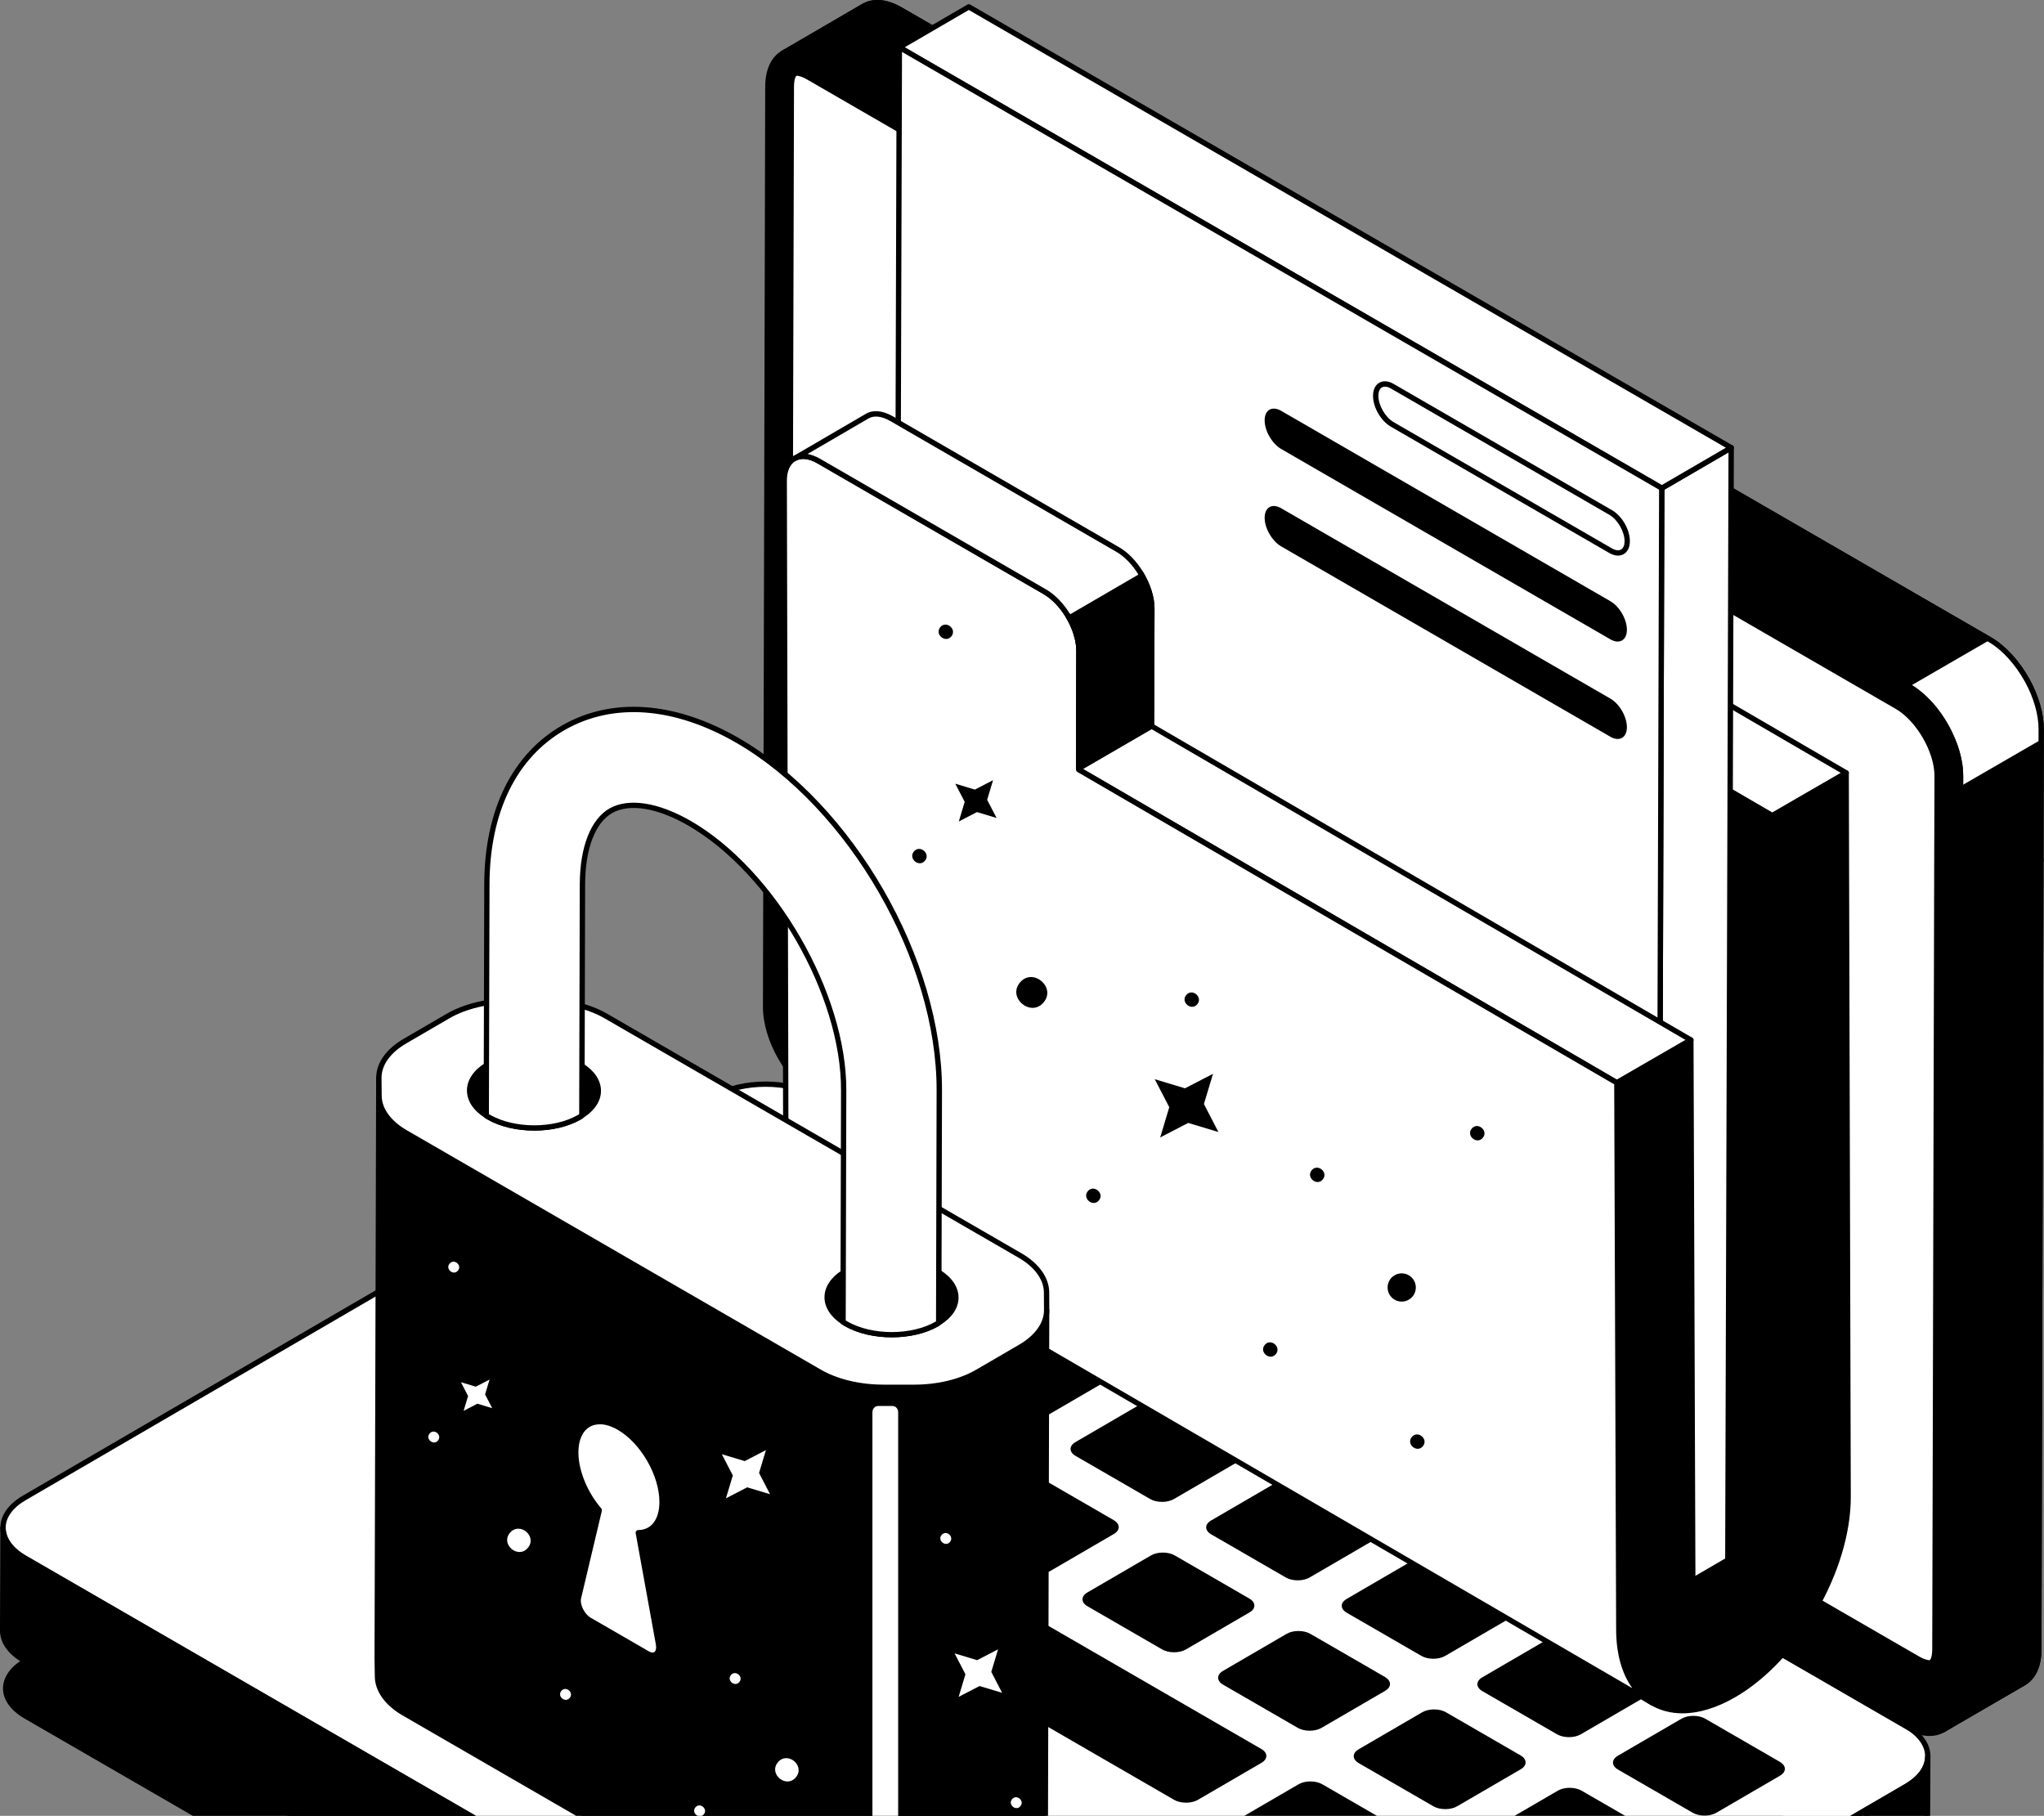 <svg xmlns="http://www.w3.org/2000/svg" width="394" height="350" viewBox="0 0 394 350"><rect x="0" y="0" width="394" height="350" fill="#808080" stroke="none"/><g><path d="M150.936 10.252C152.755 9.181 155.274 9.312 158.083 10.951L367.925 132.296C367.925 132.296 367.98 132.323 368.007 132.35C370.898 134.039 373.466 136.934 375.264 140.262C376.898 143.267 377.942 146.589 377.914 149.621V151.151L377.488 326.991C377.488 330.127 376.362 332.351 374.57 333.4L390.122 324.363C391.887 323.32 393.013 321.09 393.013 317.927L393.467 142.54V140.557C393.467 137.525 392.45 134.23 390.816 131.225C388.997 127.925 386.45 125.007 383.614 123.313C383.559 123.286 383.532 123.259 383.483 123.231L173.608 1.887C170.827 0.28 168.308 0.144 166.488 1.193L150.936 10.257V10.252Z" fill="black"></path><path d="M374.117 333.652C373.975 333.406 374.057 333.089 374.303 332.947C376.018 331.947 376.958 329.827 376.958 326.986L377.385 151.146V149.611C377.412 146.852 376.488 143.617 374.794 140.503C372.975 137.126 370.466 134.389 367.718 132.782C367.696 132.772 367.663 132.75 367.636 132.733L157.821 11.394C155.302 9.924 152.958 9.673 151.22 10.678L151.193 10.695C150.947 10.842 150.635 10.755 150.488 10.514C150.346 10.269 150.428 9.957 150.668 9.81C150.685 9.799 150.695 9.793 150.712 9.782L166.226 0.745C168.308 -0.451 171.018 -0.205 173.86 1.445L383.702 122.778C383.751 122.8 383.789 122.827 383.871 122.877C386.674 124.543 389.298 127.423 391.259 130.985C393.008 134.203 393.97 137.601 393.97 140.563L393.516 317.933C393.516 321.167 392.401 323.61 390.369 324.812L374.816 333.849C374.734 333.898 374.647 333.92 374.559 333.92C374.385 333.92 374.21 333.827 374.117 333.663V333.652ZM166.745 1.63L154.007 9.05C155.362 9.132 156.832 9.618 158.34 10.498L368.264 131.897C371.16 133.586 373.805 136.47 375.712 140.006C377.488 143.273 378.456 146.682 378.423 149.611L377.997 326.981C377.997 328.664 377.691 330.128 377.106 331.319L389.855 323.91C391.554 322.905 392.494 320.774 392.494 317.916L392.948 142.53V140.546C392.948 137.754 392.03 134.531 390.363 131.466C388.489 128.067 385.997 125.324 383.385 123.767C383.336 123.745 383.297 123.718 383.226 123.674L173.352 2.33C171.854 1.466 170.412 1.029 169.128 1.029C168.253 1.029 167.45 1.232 166.745 1.636V1.63Z" fill="black"></path><path d="M368.002 132.346C370.893 134.034 373.461 136.93 375.259 140.258C376.893 143.263 377.937 146.585 377.909 149.617V151.147C377.937 151.256 377.964 151.387 377.991 151.497L393.467 142.541V140.558C393.467 137.526 392.451 134.231 390.817 131.226C388.997 127.926 386.451 125.008 383.614 123.314L368.007 132.352L368.002 132.346Z" fill="white"></path><g><path d="M367.434 363.666C372.958 366.862 372.991 372.053 367.499 375.249L234.589 452.599C229.097 455.796 220.146 455.796 214.615 452.599L4.746 331.255C-0.795 328.053 -0.811 322.868 4.681 319.672L137.592 242.321C143.083 239.125 152.018 239.119 157.565 242.321L367.434 363.666Z" fill="black"></path></g><path d="M367.434 332.707C372.958 335.903 372.991 341.094 367.499 344.29L234.589 421.641C229.097 424.837 220.146 424.837 214.615 421.641L4.746 300.302C-0.795 297.1 -0.811 291.915 4.681 288.718L137.592 211.368C143.083 208.172 152.018 208.166 157.565 211.368L367.434 332.713V332.707Z" fill="white"></path><path d="M214.36 422.088L4.491 300.744C1.638 299.094 0.07 296.875 0.064 294.488C0.064 292.117 1.611 289.909 4.425 288.27L137.336 210.92C142.964 207.641 152.156 207.641 157.823 210.92L367.692 332.264C370.539 333.909 372.113 336.133 372.113 338.52C372.113 340.892 370.572 343.099 367.757 344.738L234.847 422.088C232.032 423.728 228.327 424.547 224.617 424.547C220.906 424.547 217.196 423.728 214.36 422.088ZM157.309 211.81C151.926 208.696 143.199 208.701 137.855 211.81L4.944 289.161C2.458 290.609 1.092 292.499 1.092 294.488C1.092 296.493 2.485 298.4 5.004 299.853L214.874 421.198C220.256 424.307 228.983 424.307 234.328 421.198L367.238 343.847C369.719 342.405 371.085 340.515 371.08 338.52C371.08 336.515 369.692 334.608 367.173 333.149L157.304 211.805L157.309 211.81Z" fill="black"></path><path d="M212.388 264.029C213.662 264.766 213.656 265.957 212.405 266.684L200.147 273.82C198.88 274.557 196.841 274.557 195.563 273.82L181.18 265.504C179.907 264.766 179.901 263.581 181.163 262.843L193.421 255.707C194.677 254.975 196.727 254.97 198.005 255.707L212.388 264.023V264.029Z" fill="black"></path><path d="M186.25 248.917C187.523 249.655 187.517 250.846 186.266 251.573L174.009 258.708C172.741 259.446 170.703 259.446 169.424 258.708L155.041 250.393C153.768 249.655 153.762 248.469 155.025 247.732L167.282 240.596C168.539 239.864 170.588 239.858 171.867 240.596L186.25 248.912V248.917Z" fill="black"></path><path d="M136.275 247.677C137.548 248.415 137.543 249.606 136.291 250.333L124.034 257.468C122.766 258.206 120.728 258.206 119.449 257.468L105.066 249.152C103.793 248.415 103.788 247.229 105.05 246.492L117.307 239.356C118.564 238.624 120.613 238.618 121.892 239.356L136.275 247.672V247.677Z" fill="black"></path><path d="M160.111 233.804C161.384 234.542 161.379 235.733 160.127 236.459L147.87 243.595C146.602 244.333 144.564 244.333 143.285 243.595L128.902 235.279C127.629 234.542 127.624 233.356 128.886 232.618L141.143 225.483C142.4 224.751 144.449 224.745 145.728 225.483L160.111 233.799V233.804Z" fill="black"></path><path d="M162.414 262.788C163.687 263.526 163.681 264.717 162.43 265.444L150.173 272.58C148.905 273.317 146.867 273.317 145.588 272.58L131.205 264.264C129.932 263.526 129.926 262.34 131.189 261.603L143.446 254.467C144.703 253.735 146.752 253.73 148.031 254.467L162.414 262.783V262.788Z" fill="black"></path><path d="M164.718 291.774C165.991 292.511 165.986 293.702 164.735 294.435L152.477 301.57C151.22 302.302 149.171 302.308 147.893 301.57L133.51 293.254C132.236 292.517 132.242 291.326 133.493 290.599L145.75 283.463C147.007 282.731 149.056 282.726 150.335 283.463L164.718 291.779V291.774Z" fill="black"></path><path d="M188.554 277.902C189.828 278.639 189.822 279.83 188.571 280.557L176.313 287.693C175.046 288.43 173.007 288.43 171.729 287.693L157.346 279.377C156.073 278.639 156.067 277.454 157.329 276.716L169.587 269.58C170.843 268.848 172.893 268.843 174.171 269.58L188.554 277.896V277.902Z" fill="black"></path><path d="M316.958 324.491C318.22 325.223 318.226 326.42 316.974 327.147L304.717 334.282C303.449 335.02 301.4 335.014 300.132 334.282L285.738 325.961C284.465 325.223 284.46 324.038 285.722 323.3L297.979 316.164C299.236 315.432 301.285 315.427 302.564 316.164L316.958 324.486V324.491Z" fill="black"></path><path d="M343.096 339.604C344.359 340.337 344.364 341.533 343.113 342.26L330.856 349.396C329.588 350.133 327.539 350.128 326.271 349.396L311.877 341.074C310.604 340.337 310.598 339.151 311.861 338.413L324.118 331.278C325.375 330.546 327.424 330.54 328.703 331.278L343.096 339.599V339.604Z" fill="black"></path><path d="M293.122 338.364C294.384 339.096 294.39 340.293 293.138 341.02L280.881 348.155C279.613 348.893 277.564 348.887 276.296 348.155L261.902 339.834C260.629 339.096 260.624 337.911 261.886 337.173L274.143 330.037C275.4 329.305 277.449 329.3 278.728 330.037L293.122 338.359V338.364Z" fill="black"></path><path d="M319.259 353.476C320.521 354.208 320.526 355.404 319.275 356.131L307.018 363.267C305.75 364.004 303.701 363.999 302.433 363.267L288.039 354.945C286.766 354.208 286.76 353.022 288.023 352.284L300.28 345.149C301.537 344.417 303.586 344.411 304.865 345.149L319.259 353.47V353.476Z" fill="black"></path><path d="M290.815 309.38C292.078 310.112 292.083 311.309 290.832 312.035L278.574 319.171C277.307 319.909 275.257 319.903 273.99 319.171L259.596 310.85C258.323 310.112 258.317 308.926 259.579 308.189L271.837 301.053C273.093 300.321 275.143 300.316 276.421 301.053L290.815 309.374V309.38Z" fill="black"></path><path d="M269.284 352.232C270.546 352.964 270.552 354.161 269.3 354.893L257.043 362.029C255.786 362.761 253.726 362.761 252.458 362.029L238.064 353.707C236.791 352.97 236.797 351.779 238.048 351.052L250.305 343.916C251.562 343.184 253.611 343.179 254.89 343.916L269.284 352.238V352.232Z" fill="black"></path><path d="M243.148 337.118C244.41 337.85 244.416 339.046 243.164 339.778L230.907 346.914C229.65 347.646 227.59 347.646 226.322 346.914L159.648 308.362C158.375 307.624 158.381 306.433 159.632 305.706L171.889 298.571C173.146 297.839 175.195 297.833 176.474 298.571L243.148 337.123V337.118Z" fill="black"></path><path d="M240.841 308.132C242.103 308.864 242.108 310.061 240.857 310.787L228.6 317.923C227.332 318.661 225.283 318.655 224.015 317.923L209.621 309.602C208.348 308.864 208.342 307.678 209.605 306.941L221.862 299.805C223.119 299.073 225.168 299.067 226.447 299.805L240.841 308.126V308.132Z" fill="black"></path><path d="M266.983 323.249C268.246 323.981 268.251 325.178 267 325.904L254.742 333.04C253.475 333.778 251.425 333.772 250.158 333.04L235.764 324.719C234.49 323.981 234.485 322.796 235.747 322.058L248.005 314.922C249.261 314.19 251.311 314.185 252.589 314.922L266.983 323.244V323.249Z" fill="black"></path><path d="M214.693 293.015C215.966 293.753 215.961 294.944 214.709 295.67L202.452 302.806C201.184 303.544 199.146 303.544 197.867 302.806L183.484 294.49C182.211 293.753 182.206 292.567 183.468 291.829L195.725 284.694C196.982 283.962 199.031 283.956 200.31 284.694L214.693 293.01V293.015Z" fill="black"></path><path d="M238.531 279.142C239.804 279.88 239.799 281.071 238.547 281.797L226.29 288.933C225.022 289.671 222.984 289.671 221.705 288.933L207.322 280.617C206.049 279.88 206.044 278.694 207.306 277.956L219.563 270.821C220.82 270.089 222.869 270.083 224.148 270.821L238.531 279.137V279.142Z" fill="black"></path><path d="M264.678 294.267C265.941 294.999 265.946 296.195 264.695 296.922L252.438 304.058C251.17 304.795 249.121 304.79 247.853 304.058L233.459 295.736C232.186 294.999 232.18 293.813 233.443 293.075L245.7 285.94C246.957 285.208 249.006 285.202 250.285 285.94L264.678 294.261V294.267Z" fill="black"></path><path d="M112.439 261.549C113.712 262.287 113.707 263.478 112.455 264.21L100.198 271.346C98.941 272.078 96.892 272.083 95.613 271.346L81.23 263.03C79.957 262.292 79.963 261.101 81.214 260.374L93.471 253.239C94.728 252.507 96.777 252.501 98.056 253.239L112.439 261.554V261.549Z" fill="black"></path><path d="M138.581 276.662C139.855 277.4 139.849 278.591 138.598 279.323L126.341 286.459C125.084 287.191 123.035 287.196 121.756 286.459L107.373 278.143C106.1 277.405 106.105 276.214 107.357 275.488L119.614 268.352C120.871 267.62 122.92 267.614 124.199 268.352L138.581 276.668V276.662Z" fill="black"></path><path d="M367.932 132.285C373.457 135.481 377.938 143.245 377.916 149.605L377.479 326.97C377.462 333.329 372.954 335.903 367.429 332.707L157.56 211.362C152.019 208.16 147.554 200.402 147.576 194.042L148.013 16.677C148.03 10.318 152.522 7.739 158.063 10.94L367.932 132.285Z" fill="black"></path><path d="M367.172 333.156L157.303 211.811C151.636 208.538 147.041 200.567 147.063 194.043L147.5 16.678C147.511 13.417 148.647 10.963 150.702 9.783C152.768 8.598 155.473 8.849 158.32 10.499L368.189 131.844C373.856 135.122 378.451 143.094 378.429 149.612L377.992 326.982C377.981 330.244 376.845 332.686 374.79 333.872C373.932 334.363 372.959 334.609 371.921 334.609C370.451 334.609 368.839 334.123 367.172 333.161V333.156ZM157.812 11.39C155.292 9.936 152.953 9.679 151.221 10.679C149.5 11.668 148.543 13.805 148.533 16.684L148.095 194.049C148.079 200.244 152.44 207.812 157.822 210.921L367.691 332.265C370.205 333.719 372.55 333.97 374.282 332.97C376.009 331.976 376.965 329.845 376.97 326.971L377.408 149.601C377.424 143.41 373.063 135.838 367.681 132.729L157.812 11.39Z" fill="black"></path><path d="M337.252 307.029L178.811 214.822C174.81 217.133 171.581 222.745 171.592 227.351L330.033 319.557C330.022 314.951 333.252 309.34 337.252 307.029Z" fill="white"></path><path d="M329.776 320L171.335 227.793C171.177 227.7 171.078 227.531 171.078 227.351C171.067 222.586 174.423 216.767 178.554 214.374C178.712 214.281 178.909 214.281 179.073 214.374L337.514 306.581C337.673 306.674 337.771 306.843 337.771 307.029C337.771 307.209 337.673 307.384 337.514 307.471C333.662 309.701 330.542 315.121 330.552 319.552C330.552 319.737 330.454 319.907 330.296 320C330.214 320.043 330.126 320.071 330.039 320.071C329.951 320.071 329.858 320.049 329.782 320H329.776ZM178.816 215.418C175.166 217.68 172.231 222.778 172.111 227.056L329.552 318.683C329.891 314.394 332.711 309.498 336.258 307.051L178.811 215.418H178.816Z" fill="black"></path><path d="M337.252 307.029C333.252 309.34 330.022 314.952 330.033 319.558L337.274 315.372L337.252 307.029Z" fill="white"></path><path d="M329.776 320.006C329.618 319.913 329.52 319.744 329.52 319.564C329.503 314.799 332.858 308.98 336.995 306.587C337.154 306.494 337.35 306.494 337.509 306.587C337.667 306.68 337.766 306.85 337.766 307.03L337.788 315.373C337.788 315.559 337.689 315.728 337.531 315.821L330.29 320.006C330.214 320.05 330.121 320.077 330.033 320.077C329.946 320.077 329.858 320.055 329.776 320.006ZM336.738 307.97C333.503 310.253 330.935 314.712 330.585 318.646L336.76 315.078L336.738 307.97Z" fill="black"></path><path d="M371.921 320.512C372.883 320.512 372.965 318.523 372.965 317.917L373.402 149.595C373.413 144.852 369.806 138.591 365.675 136.203L155.806 14.858C154.604 14.164 153.839 14.088 153.565 14.088C152.587 14.088 152.532 16.257 152.527 16.689L152.09 185.011C152.079 189.759 155.686 196.015 159.817 198.402L369.686 319.747C370.883 320.441 371.642 320.512 371.915 320.512H371.921Z" fill="white"></path><path d="M369.435 320.189L159.566 198.845C155.298 196.381 151.571 189.912 151.582 185.011L152.019 16.689C152.019 15.754 152.183 13.574 153.571 13.574C153.959 13.574 154.801 13.684 156.069 14.416L365.938 135.76C370.205 138.23 373.932 144.693 373.921 149.594L373.484 317.917C373.479 319.922 372.921 321.025 371.927 321.025C371.539 321.025 370.703 320.916 369.44 320.189H369.435ZM153.047 16.689L152.609 185.011C152.598 189.6 156.09 195.649 160.08 197.954L369.949 319.299C371.069 319.949 371.741 319.998 371.921 319.998C372.134 319.998 372.446 319.255 372.451 317.911L372.889 149.589C372.905 145.005 369.413 138.957 365.418 136.645L155.549 15.306C154.424 14.656 153.746 14.607 153.566 14.607C153.353 14.607 153.047 15.399 153.041 16.694L153.047 16.689Z" fill="black"></path><path d="M152.09 185.018C152.09 189.755 155.691 196.022 159.817 198.393L369.691 319.749C370.894 320.432 371.648 320.519 371.915 320.519C372.883 320.519 372.97 318.525 372.97 317.919L373.347 166.501L373.402 149.591C373.418 144.854 369.801 138.587 365.675 136.199L155.8 14.86C154.598 14.161 153.844 14.09 153.576 14.09C152.593 14.09 152.538 16.264 152.538 16.691L152.467 38.791L152.09 185.024V185.018Z" fill="white"></path><path d="M369.434 320.191L159.56 198.835C155.309 196.388 151.576 189.93 151.576 185.018L151.953 38.786L152.024 16.69C152.024 15.75 152.177 13.57 153.576 13.57C153.964 13.57 154.8 13.68 156.057 14.412L365.932 135.751C370.205 138.221 373.932 144.69 373.915 149.591L373.484 317.918C373.484 318.858 373.331 321.038 371.91 321.038C371.609 321.038 370.768 320.956 369.429 320.196L369.434 320.191ZM153.052 16.69L152.604 185.018C152.604 189.618 156.09 195.656 160.068 197.945L369.943 319.295C371.129 319.967 371.795 320 371.915 320C372.172 320 372.456 319.104 372.456 317.907L372.834 166.49L372.888 149.58C372.905 144.996 369.418 138.947 365.418 136.636L155.538 15.302C154.418 14.652 153.751 14.598 153.576 14.598C153.363 14.598 153.052 15.412 153.052 16.69Z" fill="black"></path><path d="M374.117 333.652C373.975 333.406 374.057 333.089 374.303 332.947C376.018 331.947 376.958 329.827 376.958 326.986L377.385 151.146V149.611C377.412 146.852 376.488 143.617 374.794 140.503C372.975 137.126 370.466 134.389 367.718 132.782C367.696 132.772 367.663 132.75 367.636 132.733L157.821 11.394C155.302 9.924 152.958 9.673 151.22 10.678L151.193 10.695C150.947 10.842 150.635 10.755 150.488 10.514C150.346 10.269 150.428 9.957 150.668 9.81C150.685 9.799 150.695 9.793 150.712 9.782L166.226 0.745C168.308 -0.451 171.018 -0.205 173.86 1.445L383.702 122.778C383.751 122.8 383.789 122.827 383.871 122.877C386.674 124.543 389.298 127.423 391.259 130.985C393.008 134.203 393.97 137.601 393.97 140.563L393.516 317.933C393.516 321.167 392.401 323.61 390.369 324.812L374.816 333.849C374.734 333.898 374.647 333.92 374.559 333.92C374.385 333.92 374.21 333.827 374.117 333.663V333.652ZM166.745 1.63L154.007 9.05C155.362 9.132 156.832 9.618 158.34 10.498L368.264 131.897C371.16 133.586 373.805 136.47 375.712 140.006C377.488 143.273 378.456 146.682 378.423 149.611L377.997 326.981C377.997 328.664 377.691 330.128 377.106 331.319L389.855 323.91C391.554 322.905 392.494 320.774 392.494 317.916L392.948 142.53V140.546C392.948 137.754 392.03 134.531 390.363 131.466C388.489 128.067 385.997 125.324 383.385 123.767C383.336 123.745 383.297 123.718 383.226 123.674L173.352 2.33C171.854 1.466 170.412 1.029 169.128 1.029C168.253 1.029 167.45 1.232 166.745 1.636V1.63Z" fill="black"></path><path d="M377.887 175.428C377.974 175.428 378.067 175.406 378.144 175.357L393.707 166.265C393.953 166.123 394.035 165.806 393.893 165.56C393.751 165.314 393.428 165.232 393.188 165.374L377.625 174.466C377.379 174.608 377.297 174.925 377.439 175.171C377.537 175.335 377.707 175.428 377.881 175.428H377.887Z" fill="black"></path><path d="M377.522 315.093C377.609 315.093 377.696 315.071 377.778 315.022L393.32 305.995C393.566 305.853 393.648 305.536 393.506 305.291C393.364 305.045 393.052 304.963 392.801 305.105L377.259 314.131C377.013 314.273 376.931 314.59 377.074 314.836C377.166 315 377.341 315.093 377.516 315.093H377.522Z" fill="black"></path><path d="M197.548 345.499C201.226 347.624 201.248 351.072 197.592 353.203L164.782 372.299C161.127 374.424 155.187 374.424 151.503 372.299L90.037 336.757C86.338 334.615 86.316 331.173 89.972 329.042L122.781 309.946C126.437 307.821 132.377 307.821 136.082 309.957L197.548 345.499Z" fill="black"></path><path d="M0.51 314.237C0.488 316.34 1.865 318.444 4.663 320.05L214.538 441.4C215.417 441.919 216.39 442.329 217.407 442.668C219.735 443.46 222.374 443.821 225.019 443.777H225.041C227.571 443.733 230.057 443.302 232.221 442.487C233.035 442.171 233.8 441.81 234.5 441.4L367.4 364.066C370.132 362.46 371.509 360.378 371.509 358.275L371.602 338.55C371.58 340.61 370.203 342.692 367.493 344.298L234.593 421.632C233.871 422.064 233.079 422.425 232.221 422.741C230.052 423.556 227.543 423.987 225.041 424.031V424.009C222.396 424.053 219.735 423.692 217.407 422.878C216.412 422.539 215.467 422.129 214.603 421.632L4.734 300.282C1.98 298.698 0.576 296.55 0.576 294.469L0.51 314.237Z" fill="black"></path><path d="M359.881 368.95C360.165 368.95 360.395 368.721 360.395 368.437V348.734C360.395 348.45 360.165 348.221 359.881 348.221C359.597 348.221 359.367 348.45 359.367 348.734V368.437C359.367 368.721 359.597 368.95 359.881 368.95Z" fill="black"></path><path d="M15.801 327.011C16.085 327.011 16.314 326.781 16.314 326.497V306.685C16.314 306.401 16.085 306.172 15.801 306.172C15.517 306.172 15.287 306.401 15.287 306.685V326.497C15.287 326.781 15.517 327.011 15.801 327.011Z" fill="black"></path><path d="M214.281 441.848L4.412 320.498C1.537 318.853 -0.026 316.624 -0.004 314.237L0.067 294.469C0.067 294.185 0.297 293.955 0.581 293.955C0.865 293.955 1.095 294.185 1.095 294.469C1.095 296.457 2.516 298.414 4.991 299.84L214.866 421.19C217.554 422.747 221.166 423.566 225.035 423.495C225.128 423.506 225.128 423.501 225.172 423.512C228.658 423.424 231.91 422.599 234.336 421.184L367.23 343.85C369.695 342.391 371.066 340.506 371.088 338.545C371.088 338.261 371.323 338.031 371.602 338.031C371.886 338.031 372.116 338.266 372.11 338.55L372.017 358.269C372.017 360.635 370.465 362.853 367.651 364.503L234.757 441.837C232.194 443.34 228.74 444.208 225.019 444.285C224.855 444.285 224.696 444.285 224.532 444.285C220.614 444.285 216.986 443.422 214.27 441.837L214.281 441.848ZM367.755 344.746L234.855 422.08C232.243 423.599 228.762 424.473 225.052 424.55C224.986 424.566 224.953 424.544 224.91 424.528C220.86 424.583 217.161 423.714 214.346 422.08L4.477 300.73C2.991 299.872 1.832 298.829 1.084 297.681L1.029 314.242C1.007 316.247 2.39 318.154 4.925 319.607L214.8 440.958C217.467 442.515 221.09 443.34 225.035 443.263C228.56 443.192 231.833 442.378 234.249 440.958L367.143 363.623C369.629 362.159 371.001 360.263 371.001 358.274L371.077 341.757C370.334 342.861 369.214 343.877 367.755 344.741V344.746Z" fill="black"></path><path d="M170.904 18.882C170.992 18.882 171.079 18.86 171.161 18.811L186.725 9.763C186.97 9.621 187.052 9.304 186.91 9.058C186.768 8.812 186.457 8.73 186.205 8.872L170.642 17.92C170.396 18.062 170.314 18.379 170.456 18.625C170.549 18.789 170.724 18.882 170.899 18.882H170.904Z" fill="black"></path><path d="M355.866 148.98L195.304 55.539L181.053 63.778L341.614 157.225L355.866 148.98Z" fill="white"></path><path d="M341.352 157.668L180.79 64.227C180.632 64.134 180.533 63.964 180.533 63.779C180.533 63.598 180.632 63.423 180.79 63.336L195.047 55.091C195.206 54.998 195.402 54.998 195.566 55.091L356.128 148.532C356.287 148.625 356.385 148.795 356.385 148.98C356.385 149.161 356.287 149.336 356.128 149.423L341.876 157.668C341.8 157.711 341.707 157.739 341.62 157.739C341.532 157.739 341.439 157.717 341.363 157.668H341.352ZM195.304 56.135L182.074 63.784L341.614 156.63L354.844 148.98L195.304 56.135Z" fill="black"></path><path d="M168.033 217.375L328.589 310.822C330.01 311.652 331.994 311.532 334.163 310.286C338.48 307.789 342.005 301.697 341.989 296.731L341.612 157.23L181.044 63.783L181.422 203.284C181.432 208.25 177.924 214.343 173.596 216.839C171.427 218.102 169.454 218.211 168.033 217.375Z" fill="black"></path><path d="M328.334 311.264L167.799 217.828C167.799 217.828 167.788 217.823 167.783 217.817C167.537 217.675 167.455 217.358 167.597 217.112C167.745 216.867 168.051 216.785 168.302 216.927L168.318 216.938C169.641 217.702 171.428 217.506 173.346 216.391C177.532 213.976 180.925 208.097 180.914 203.284L180.537 63.778C180.537 63.592 180.636 63.422 180.794 63.329C180.953 63.236 181.149 63.236 181.313 63.329L341.88 156.771C342.039 156.864 342.137 157.033 342.137 157.213L342.514 296.719C342.531 301.855 338.902 308.133 334.432 310.723C333.11 311.482 331.825 311.865 330.661 311.865C329.82 311.865 329.033 311.663 328.339 311.258L328.334 311.264ZM181.565 64.679L181.936 203.284C181.947 208.425 178.319 214.708 173.854 217.282C172.799 217.894 171.766 218.265 170.794 218.385L328.847 310.373C330.153 311.138 331.989 310.936 333.907 309.832C338.093 307.412 341.492 301.527 341.476 296.725L341.099 157.519L181.565 64.679Z" fill="black"></path><path d="M319.68 308.477L333.068 300.686L333.707 86.299L320.325 94.085L319.68 308.477Z" fill="white"></path><path d="M319.423 308.919C319.264 308.827 319.166 308.657 319.166 308.471L319.805 94.079C319.805 93.899 319.904 93.729 320.062 93.636L333.445 85.845C333.604 85.752 333.8 85.752 333.964 85.845C334.123 85.938 334.221 86.107 334.221 86.293L333.582 300.686C333.582 300.866 333.483 301.035 333.325 301.128L319.942 308.919C319.86 308.969 319.773 308.99 319.685 308.99C319.598 308.99 319.51 308.969 319.428 308.919H319.423ZM333.188 87.195L320.833 94.385L320.193 307.586L332.543 300.396L333.183 87.195H333.188Z" fill="black"></path><path d="M320.322 94.084L333.704 86.299L186.744 1.326L173.361 9.117L320.322 94.084Z" fill="white"></path><path d="M320.059 94.533L173.104 9.56C172.946 9.467 172.848 9.298 172.848 9.118C172.848 8.932 172.946 8.762 173.104 8.67L186.487 0.878C186.646 0.785 186.848 0.785 187.007 0.878L333.967 85.851C334.125 85.944 334.224 86.113 334.224 86.293C334.224 86.479 334.125 86.648 333.967 86.741L320.584 94.533C320.502 94.576 320.414 94.604 320.327 94.604C320.24 94.604 320.147 94.582 320.07 94.533H320.059ZM186.744 1.922L174.383 9.118L320.316 93.494L332.677 86.299L186.744 1.922Z" fill="black"></path><path d="M173.362 9.119L172.717 223.506L319.677 308.479L320.322 94.086L173.362 9.119Z" fill="white"></path><path d="M319.42 308.921L172.46 223.948C172.301 223.856 172.203 223.686 172.203 223.5L172.842 9.108C172.842 8.928 172.941 8.753 173.099 8.665C173.258 8.572 173.455 8.572 173.613 8.665L320.573 93.638C320.732 93.731 320.83 93.9 320.83 94.086L320.191 308.478C320.191 308.659 320.092 308.833 319.934 308.921C319.852 308.965 319.764 308.992 319.677 308.992C319.59 308.992 319.497 308.97 319.42 308.921ZM173.87 10.009L173.23 223.216L319.163 307.593L319.803 94.386L173.87 10.009Z" fill="black"></path><path d="M246.987 79.2C245.222 78.178 243.779 78.987 243.773 81.019C243.768 83.041 245.2 85.521 246.965 86.543L310.398 123.221C312.152 124.238 313.595 123.418 313.6 121.396C313.606 119.364 312.174 116.894 310.42 115.883L246.987 79.205V79.2Z" fill="black"></path><path d="M246.987 97.975C245.222 96.953 243.779 97.762 243.773 99.795C243.768 101.816 245.2 104.297 246.965 105.318L310.398 141.997C312.152 143.013 313.595 142.193 313.6 140.172C313.606 138.139 312.174 135.67 310.42 134.659L246.987 97.981V97.975Z" fill="black"></path><path d="M268.391 74.453C266.62 73.432 265.183 74.251 265.178 76.284C265.172 78.305 266.604 80.786 268.369 81.808L310.458 106.143C312.212 107.159 313.654 106.34 313.66 104.318C313.665 102.286 312.234 99.805 310.48 98.789L268.391 74.453Z" fill="white"></path><path d="M310.201 106.585L268.112 82.249C266.172 81.129 264.659 78.507 264.664 76.283C264.664 75.108 265.096 74.223 265.866 73.775C266.642 73.333 267.631 73.409 268.648 74.005L310.736 98.34C312.671 99.46 314.179 102.083 314.174 104.318C314.174 105.481 313.747 106.367 312.977 106.809C312.649 107 312.277 107.093 311.884 107.093C311.359 107.093 310.786 106.924 310.201 106.585ZM266.38 74.671C265.943 74.923 265.697 75.496 265.697 76.288C265.691 78.119 267.036 80.441 268.631 81.364L310.72 105.7C311.409 106.099 312.026 106.175 312.469 105.924C312.906 105.673 313.146 105.104 313.152 104.318C313.157 102.482 311.818 100.154 310.228 99.236L268.14 74.901C267.713 74.655 267.314 74.529 266.965 74.529C266.752 74.529 266.555 74.578 266.385 74.671H266.38Z" fill="black"></path><path d="M325.93 200.453L165.368 107.012L151.105 115.257L311.667 208.698L325.93 200.453Z" fill="white"></path><path d="M311.404 209.146L150.843 115.705C150.684 115.612 150.586 115.443 150.586 115.257C150.586 115.077 150.684 114.902 150.843 114.814L165.105 106.57C165.264 106.477 165.461 106.477 165.625 106.57L326.186 200.011C326.345 200.104 326.443 200.273 326.443 200.459C326.443 200.639 326.345 200.814 326.186 200.901L311.924 209.146C311.847 209.19 311.754 209.217 311.667 209.217C311.579 209.217 311.486 209.195 311.41 209.146H311.404ZM165.368 107.602L152.132 115.257L311.667 208.103L324.902 200.448L165.368 107.602Z" fill="black"></path><path d="M311.668 208.699L312.04 314.041C312.078 328.061 322.029 333.737 334.21 326.695C346.401 319.646 356.276 302.507 356.237 288.487L355.866 148.98L341.614 157.22L341.986 296.726C342.002 301.698 338.488 307.785 334.166 310.282C329.843 312.778 326.319 310.768 326.302 305.796L325.931 200.455L311.668 208.699Z" fill="black"></path><path d="M318.286 328.7C313.947 326.203 311.542 321.002 311.526 314.046L311.154 208.705C311.154 208.519 311.253 208.35 311.411 208.257L325.674 200.012C325.832 199.919 326.029 199.919 326.187 200.012C326.346 200.105 326.444 200.274 326.444 200.455L326.816 305.796C326.821 308.003 327.548 309.637 328.865 310.391C330.193 311.15 331.98 310.954 333.909 309.839C338.095 307.419 341.488 301.54 341.472 296.732L341.1 157.225C341.1 157.04 341.199 156.87 341.357 156.777L355.609 148.533C355.768 148.44 355.964 148.44 356.123 148.533C356.281 148.625 356.38 148.795 356.38 148.975L356.757 288.481C356.795 302.671 346.8 320.013 334.472 327.137C330.903 329.203 327.45 330.241 324.319 330.241C322.122 330.241 320.089 329.727 318.291 328.695L318.286 328.7ZM342.128 157.52L342.499 296.726C342.516 301.862 338.893 308.145 334.423 310.724C332.16 312.03 330.007 312.232 328.351 311.276C326.707 310.331 325.794 308.38 325.789 305.796L325.417 201.345L312.182 209L312.553 314.046C312.57 320.619 314.788 325.504 318.799 327.809C322.832 330.126 328.215 329.574 333.953 326.252C345.997 319.291 355.762 302.348 355.724 288.487L355.352 149.871L342.128 157.52Z" fill="black"></path><path d="M151.472 220.599C151.499 227.565 153.964 232.477 157.931 234.783L318.498 328.23C314.52 325.908 312.056 321.012 312.039 314.046L311.662 208.705L207.927 148.341L207.982 125.486C207.993 121.312 205.047 116.187 201.402 114.078L157.784 88.862C154.139 86.754 151.177 88.458 151.166 92.632L151.472 220.599Z" fill="white"></path><path d="M318.242 328.672L157.674 235.225C153.374 232.723 150.986 227.526 150.958 220.598L150.652 92.626C150.658 90.419 151.445 88.758 152.855 87.944C154.275 87.13 156.117 87.294 158.046 88.408L201.665 113.623C205.446 115.809 208.517 121.131 208.501 125.474L208.446 148.034L311.924 208.25C312.083 208.343 312.181 208.513 312.181 208.693L312.558 314.034C312.569 320.563 314.772 325.443 318.755 327.77H318.761C319.007 327.918 319.089 328.234 318.947 328.475C318.854 328.639 318.679 328.732 318.504 328.732C318.416 328.732 318.329 328.71 318.247 328.661L318.242 328.672ZM207.67 148.783C207.512 148.69 207.413 148.521 207.413 148.335L207.468 125.48C207.479 121.459 204.643 116.541 201.146 114.52L157.527 89.304C155.926 88.376 154.45 88.212 153.363 88.84C152.286 89.457 151.685 90.807 151.68 92.632L151.986 220.598C152.013 227.149 154.215 232.029 158.188 234.34L314.651 325.399C312.618 322.596 311.531 318.711 311.526 314.051L311.154 209.004L207.67 148.788V148.783Z" fill="black"></path><path d="M153.094 88.409C154.28 87.705 155.952 87.808 157.793 88.857L201.401 114.067C203.122 115.067 204.669 116.739 205.838 118.651C207.144 120.804 207.991 123.268 207.991 125.492L207.92 148.101L221.964 139.949L222.036 117.307C222.036 115.1 221.194 112.636 219.882 110.483C218.713 108.571 217.161 106.899 215.445 105.915L171.837 80.684C169.996 79.635 168.329 79.514 167.138 80.219L153.094 88.404V88.409Z" fill="white"></path><path d="M207.665 148.548C207.506 148.456 207.408 148.286 207.408 148.1L207.479 125.491C207.479 123.459 206.741 121.126 205.402 118.918C204.216 116.984 202.708 115.422 201.145 114.509L157.543 89.299C155.936 88.382 154.472 88.218 153.406 88.819L153.363 88.846C153.117 88.988 152.805 88.906 152.658 88.666C152.516 88.42 152.598 88.108 152.838 87.961C152.854 87.95 152.876 87.939 152.893 87.928L166.877 79.776C168.27 78.946 170.123 79.109 172.095 80.24L215.698 105.467C217.403 106.439 219.047 108.128 220.321 110.215C221.758 112.581 222.545 115.099 222.545 117.307L222.474 139.949C222.474 140.129 222.375 140.298 222.217 140.391L208.173 148.543C208.091 148.587 208.003 148.614 207.916 148.614C207.829 148.614 207.741 148.592 207.659 148.543L207.665 148.548ZM221.518 117.307C221.518 115.312 220.758 112.925 219.441 110.75C218.255 108.811 216.741 107.253 215.184 106.363L171.582 81.137C169.948 80.202 168.461 80.033 167.396 80.667L155.658 87.507C156.417 87.638 157.221 87.939 158.051 88.409L201.659 113.619C203.369 114.613 205.009 116.301 206.277 118.378C207.714 120.743 208.501 123.268 208.501 125.486L208.435 147.199L221.446 139.648L221.518 117.301V117.307Z" fill="black"></path><path d="M205.84 118.659C207.146 120.811 207.993 123.275 207.993 125.499L207.922 148.108L221.966 139.956L222.037 117.314C222.037 115.107 221.195 112.643 219.884 110.49" fill="black"></path><path d="M207.922 148.621C208.01 148.621 208.103 148.599 208.179 148.55L222.223 140.398C222.382 140.305 222.48 140.136 222.48 139.956L222.551 117.314C222.551 115.107 221.759 112.588 220.327 110.222C220.18 109.976 219.863 109.905 219.622 110.047C219.382 110.195 219.305 110.512 219.447 110.752C220.77 112.927 221.524 115.314 221.524 117.308L221.453 139.655L208.442 147.206L208.507 125.493C208.507 123.275 207.715 120.751 206.283 118.385C206.136 118.139 205.819 118.068 205.578 118.21C205.338 118.358 205.261 118.674 205.403 118.915C206.742 121.122 207.48 123.455 207.48 125.488L207.409 148.097C207.409 148.283 207.507 148.452 207.666 148.545C207.748 148.588 207.835 148.616 207.922 148.616V148.621Z" fill="black"></path><path d="M72.713 319.695L72.762 323.094C72.762 325.765 74.625 328.333 77.866 330.202L157.677 376.365C160.966 378.234 165.371 379.299 169.983 379.299H175.863C180.475 379.299 184.879 378.234 188.12 376.365L196.41 371.513C199.65 369.645 201.465 367.077 201.465 364.427L201.749 252.562C201.749 255.206 199.935 257.752 196.694 259.621L188.404 264.446C185.164 266.341 180.759 267.401 176.147 267.401H170.289C165.677 267.401 161.245 266.336 157.983 264.446L78.15 218.31C74.887 216.414 73.046 213.846 73.046 211.174L73.019 207.775L72.707 319.695H72.713Z" fill="black"></path><path d="M172.371 267.406H176.153C180.765 267.406 185.169 266.341 188.41 264.45L196.7 259.626C199.94 257.757 201.754 255.216 201.754 252.566L201.47 364.431C201.47 367.076 199.656 369.649 196.415 371.518L188.126 376.37C184.885 378.238 180.481 379.304 175.868 379.304H172.371V267.411V267.406Z" fill="black"></path><path d="M175.868 379.812H169.983C165.289 379.812 160.83 378.747 157.42 376.813L77.609 330.649C74.199 328.682 72.248 325.929 72.248 323.093L72.193 319.7V319.689L72.505 207.769C72.505 207.485 72.734 207.256 73.019 207.256C73.303 207.256 73.532 207.485 73.532 207.764L73.559 211.162C73.559 213.632 75.325 216.069 78.407 217.856L158.239 263.992C161.403 265.827 165.797 266.882 170.289 266.882H176.147C180.633 266.882 185.005 265.827 188.147 263.992L196.437 259.167C199.475 257.413 201.224 255.015 201.235 252.578V252.55C201.235 252.266 201.465 252.037 201.749 252.037C202.033 252.037 202.262 252.266 202.262 252.55V252.578L201.978 364.415C201.978 367.251 200.044 369.999 196.672 371.944L188.382 376.796C185.027 378.73 180.584 379.801 175.868 379.801V379.812ZM73.226 319.689L73.281 323.082C73.281 325.546 75.046 327.978 78.128 329.753L157.933 375.917C161.185 377.763 165.469 378.78 169.983 378.78H175.868C180.338 378.78 184.71 377.736 187.869 375.917L196.158 371.065C199.208 369.305 200.956 366.885 200.956 364.426L201.235 256.102C200.339 257.593 198.88 258.954 196.962 260.063L188.672 264.888C185.333 266.838 180.885 267.915 176.158 267.915H170.3C165.562 267.915 161.097 266.838 157.737 264.888L77.898 218.752C75.915 217.599 74.418 216.178 73.521 214.632L73.232 319.689H73.226Z" fill="black"></path><path d="M196.611 241.991C199.868 243.876 201.72 246.438 201.731 249.099L201.747 252.519C201.764 255.186 199.944 257.748 196.704 259.628L188.414 264.452C185.162 266.343 180.763 267.403 176.157 267.408H170.271C165.664 267.408 161.244 266.343 157.981 264.458L78.154 218.305C74.897 216.42 73.044 213.858 73.044 211.186L73.012 207.771C73.012 205.099 74.815 202.542 78.067 200.652L86.356 195.827C89.591 193.942 94.007 192.877 98.597 192.877H104.493C109.089 192.877 113.51 193.942 116.767 195.827L196.594 241.98L196.611 241.991Z" fill="white"></path><path d="M176.168 267.926H170.283C170.283 267.926 170.245 267.921 170.228 267.921C165.529 267.921 161.091 266.855 157.736 264.91L77.909 218.758C74.499 216.786 72.543 214.032 72.543 211.196L72.51 207.787C72.51 204.902 74.395 202.214 77.821 200.219L86.111 195.395C89.406 193.477 93.964 192.379 98.614 192.379H104.511C109.161 192.379 113.729 193.477 117.041 195.395L196.868 241.547C200.273 243.514 202.235 246.268 202.246 249.098L202.267 252.519C202.284 255.354 200.349 258.108 196.967 260.075L188.677 264.899C185.338 266.844 180.895 267.915 176.163 267.926H176.168ZM170.283 266.888H176.168C180.72 266.888 184.977 265.861 188.163 264.009L196.453 259.184C199.508 257.403 201.251 254.977 201.24 252.519L201.218 249.098C201.207 246.639 199.431 244.208 196.355 242.427L116.527 196.275C113.363 194.444 108.986 193.395 104.511 193.395H98.614C94.139 193.395 89.772 194.444 86.63 196.275L78.341 201.099C75.242 202.902 73.537 205.273 73.543 207.776L73.575 211.185C73.575 213.649 75.346 216.081 78.428 217.862L158.255 264.014C161.414 265.839 165.78 266.883 170.239 266.883H170.288L170.283 266.888Z" fill="black"></path><path d="M93.73 215.02C93.867 215.134 94.031 215.227 94.189 215.32C99.047 218.112 106.883 218.134 111.72 215.32C111.884 215.227 112.02 215.134 112.157 215.02C116.397 212.321 116.37 208.168 112.179 205.469C112.015 205.354 111.856 205.24 111.67 205.147C106.812 202.333 98.954 202.311 94.118 205.125C93.981 205.196 93.867 205.289 93.752 205.354C89.446 208.075 89.446 212.299 93.73 215.02Z" fill="black"></path><path d="M102.981 217.921C99.713 217.921 96.44 217.205 93.937 215.763C93.751 215.659 93.576 215.555 93.429 215.435C91.221 214.025 90.002 212.157 90.008 210.184C90.008 208.201 91.243 206.332 93.478 204.917L93.598 204.841C93.686 204.781 93.784 204.721 93.888 204.666C98.822 201.797 106.932 201.808 111.932 204.704C112.112 204.797 112.298 204.923 112.478 205.054C114.648 206.447 115.85 208.305 115.845 210.261C115.845 212.211 114.631 214.058 112.435 215.457C112.331 215.55 112.167 215.659 111.981 215.768C109.511 217.205 106.249 217.921 102.981 217.926V217.921ZM102.844 203.535C99.768 203.535 96.707 204.212 94.379 205.567C94.287 205.611 94.227 205.655 94.172 205.693L94.013 205.797C92.095 207.01 91.035 208.573 91.03 210.19C91.03 211.807 92.084 213.37 94.002 214.588C94.024 214.599 94.041 214.615 94.057 214.632C94.166 214.725 94.298 214.796 94.429 214.872C99.161 217.593 106.801 217.593 111.456 214.883C111.593 214.807 111.708 214.73 111.823 214.637C113.768 213.392 114.806 211.856 114.812 210.266C114.817 208.671 113.784 207.125 111.899 205.912C111.741 205.797 111.599 205.699 111.44 205.617C109.058 204.24 105.943 203.546 102.839 203.546L102.844 203.535Z" fill="black"></path><path d="M162.512 254.791C162.698 254.928 162.878 255.043 163.086 255.163C167.971 257.977 175.824 257.977 180.66 255.163C180.753 255.119 180.846 255.048 180.939 254.977C185.36 252.256 185.338 247.989 180.961 245.241C180.824 245.148 180.71 245.055 180.567 244.989C175.731 242.175 167.873 242.175 163.037 244.989C162.851 245.082 162.693 245.197 162.529 245.312C158.403 248.011 158.403 252.07 162.507 254.791H162.512Z" fill="black"></path><path d="M171.901 257.768C168.628 257.768 165.338 257.047 162.83 255.599C162.611 255.479 162.414 255.353 162.218 255.206C160.086 253.791 158.917 251.95 158.928 250.026C158.933 248.103 160.114 246.273 162.256 244.874C162.425 244.754 162.606 244.623 162.819 244.519C167.764 241.639 175.857 241.639 180.836 244.535C180.928 244.579 181.032 244.65 181.147 244.732L181.251 244.803C183.524 246.229 184.776 248.119 184.77 250.13C184.759 252.124 183.497 253.998 181.213 255.408C181.136 255.468 181.016 255.556 180.896 255.616C178.431 257.053 175.174 257.768 171.906 257.768H171.901ZM171.797 243.382C168.72 243.382 165.644 244.065 163.305 245.426C163.119 245.519 162.977 245.617 162.84 245.721C160.977 246.939 159.961 248.464 159.955 250.032C159.95 251.6 160.961 253.135 162.797 254.359C162.802 254.365 162.813 254.37 162.819 254.375C162.988 254.501 163.152 254.605 163.338 254.709C168.07 257.435 175.721 257.435 180.404 254.709C180.502 254.66 180.562 254.605 180.633 254.556C182.644 253.315 183.732 251.753 183.737 250.125C183.743 248.486 182.661 246.907 180.688 245.666L180.551 245.573C180.48 245.524 180.42 245.48 180.344 245.442C177.978 244.065 174.885 243.382 171.797 243.382Z" fill="black"></path><path d="M93.728 215.02C93.865 215.135 94.029 215.227 94.188 215.32C99.046 218.112 106.882 218.134 111.718 215.32C111.882 215.227 112.019 215.135 112.155 215.02L112.177 205.469L112.27 170.452C112.292 163.415 114.297 158.251 117.751 156.263C121.276 154.279 126.806 155.153 132.954 158.71C149.08 168.053 162.692 191.608 162.621 210.173L162.528 245.305L162.506 254.785C162.692 254.922 162.872 255.036 163.08 255.157C167.965 257.97 175.818 257.97 180.654 255.157C180.747 255.113 180.84 255.042 180.933 254.971L180.955 245.234L181.048 210.217C181.119 185.024 164.047 155.383 142.167 142.718C130.052 135.73 118.139 134.828 108.652 140.226C99.138 145.646 93.887 156.372 93.843 170.403L93.75 205.349L93.728 215.014V215.02Z" fill="white"></path><path d="M171.901 257.768C168.627 257.768 165.338 257.047 162.83 255.599C162.611 255.474 162.409 255.348 162.207 255.195C162.075 255.097 161.999 254.944 161.999 254.78L162.114 210.168C162.185 191.788 148.714 168.425 132.703 159.148C126.736 155.7 121.375 154.809 118.009 156.705C114.713 158.596 112.812 163.606 112.79 170.447L112.675 215.014C112.675 215.167 112.61 215.31 112.495 215.408C112.336 215.544 112.172 215.654 111.987 215.763C107.041 218.637 98.948 218.637 93.942 215.763C93.746 215.648 93.56 215.539 93.407 215.408C93.292 215.31 93.227 215.167 93.227 215.014L93.341 170.403C93.385 156.17 98.74 145.297 108.413 139.784C118.058 134.304 130.14 135.183 142.441 142.275C164.458 155.017 181.65 184.865 181.579 210.217L181.464 254.971C181.464 255.135 181.387 255.282 181.256 255.381C181.136 255.468 181.016 255.556 180.901 255.616C178.437 257.053 175.18 257.768 171.912 257.768H171.901ZM163.026 254.523C163.125 254.588 163.228 254.649 163.338 254.709C168.07 257.435 175.721 257.435 180.404 254.709C180.409 254.709 180.42 254.703 180.426 254.698L180.54 210.217C180.611 185.193 163.644 155.744 141.916 143.166C129.949 136.26 118.222 135.38 108.91 140.675C99.571 145.996 94.401 156.552 94.358 170.403L94.243 214.752C94.303 214.79 94.369 214.823 94.434 214.861C99.167 217.582 106.806 217.582 111.462 214.872C111.528 214.834 111.588 214.801 111.642 214.763L111.757 170.452C111.779 163.234 113.872 157.902 117.495 155.82C121.195 153.738 126.921 154.634 133.211 158.268C149.501 167.709 163.207 191.482 163.136 210.179L163.021 254.523H163.026Z" fill="black"></path><path d="M119.336 275.165C123.915 277.81 127.631 284.262 127.62 289.557C127.609 293.272 125.757 295.441 123.041 295.441L126.937 316.919C127.243 318.657 126.221 319.564 124.822 318.755L113.609 312.269C112.205 311.461 111.194 309.374 111.511 307.997L115.516 291.092C112.806 287.956 110.97 283.65 110.981 279.94C110.997 274.651 114.74 272.515 119.336 275.171V275.165Z" fill="white"></path><path d="M125.801 319.558C125.413 319.558 124.987 319.433 124.566 319.192L113.353 312.707C111.757 311.783 110.642 309.483 111.008 307.877L114.959 291.218C112.178 287.907 110.462 283.601 110.473 279.93C110.478 277.187 111.445 275.122 113.183 274.127C114.926 273.127 117.205 273.335 119.604 274.717C124.326 277.449 128.156 284.104 128.145 289.551C128.134 293.174 126.391 295.605 123.659 295.911L127.451 316.816C127.648 317.919 127.386 318.815 126.735 319.269C126.462 319.46 126.151 319.553 125.806 319.553L125.801 319.558ZM115.604 274.532C114.899 274.532 114.254 274.69 113.686 275.018C112.281 275.826 111.5 277.569 111.495 279.935C111.484 283.394 113.216 287.639 115.905 290.748C116.008 290.874 116.052 291.043 116.014 291.201L112.003 308.106C111.741 309.259 112.675 311.128 113.861 311.811L125.074 318.296C125.506 318.548 125.894 318.597 126.134 318.427C126.435 318.214 126.55 317.668 126.429 316.996L122.533 295.518C122.506 295.37 122.55 295.212 122.648 295.097C122.746 294.977 122.888 294.911 123.041 294.911C125.539 294.911 127.096 292.852 127.107 289.54C127.123 284.421 123.522 278.165 119.079 275.597C117.839 274.881 116.659 274.521 115.604 274.521V274.532Z" fill="black"></path><path d="M172.031 376.966H169.261C168.654 376.966 168.168 376.436 168.168 375.786V272.182C168.168 271.532 168.66 271.002 169.266 271.002H172.037C172.644 271.002 173.13 271.532 173.13 272.182V375.786C173.13 376.436 172.638 376.966 172.031 376.966Z" fill="white"></path><path d="M228.654 191.788C227.512 193.165 229.649 194.941 230.791 193.564C231.933 192.187 229.796 190.411 228.654 191.788Z" fill="black"></path><path d="M252.842 225.56C251.7 226.937 253.836 228.712 254.978 227.335C256.12 225.959 253.984 224.183 252.842 225.56Z" fill="black"></path><path d="M272.137 276.98C270.994 278.356 273.131 280.132 274.273 278.755C275.415 277.378 273.279 275.603 272.137 276.98Z" fill="black"></path><path d="M209.687 229.597C208.545 230.974 210.682 232.749 211.824 231.373C212.966 229.996 210.829 228.22 209.687 229.597Z" fill="black"></path><path d="M243.793 259.228C242.651 260.605 244.787 262.38 245.929 261.003C247.072 259.627 244.935 257.851 243.793 259.228Z" fill="black"></path><path d="M283.689 217.534C282.547 218.911 284.684 220.687 285.826 219.31C286.968 217.933 284.831 216.157 283.689 217.534Z" fill="black"></path><path d="M222.59 208.016L228.415 209.77L233.82 206.973L232.066 212.797L234.863 218.195L229.038 216.441L223.639 219.239L225.388 213.414L222.59 208.016Z" fill="black"></path><path d="M181.244 120.886C180.102 122.263 182.239 124.038 183.381 122.662C184.523 121.285 182.386 119.509 181.244 120.886Z" fill="black"></path><path d="M196.595 189.39C194.147 192.341 198.731 196.149 201.18 193.193C203.628 190.243 199.043 186.435 196.595 189.39Z" fill="black"></path><path d="M176.162 164.12C175.02 165.497 177.157 167.273 178.299 165.896C179.441 164.519 177.304 162.743 176.162 164.12Z" fill="black"></path><path d="M184.141 151.056L187.917 152.193L191.42 150.379L190.283 154.16L192.103 157.662L188.321 156.526L184.818 158.34L185.955 154.559L184.141 151.056Z" fill="black"></path><path d="M270.192 250.879C271.695 250.879 272.913 249.661 272.913 248.158C272.913 246.656 271.695 245.438 270.192 245.438C268.689 245.438 267.471 246.656 267.471 248.158C267.471 249.661 268.689 250.879 270.192 250.879Z" fill="black"></path><path d="M181.5 295.862C180.637 296.905 182.254 298.249 183.118 297.206C183.981 296.162 182.364 294.818 181.5 295.862Z" fill="white"></path><path d="M140.897 322.863C140.033 323.907 141.651 325.251 142.514 324.208C143.378 323.164 141.76 321.82 140.897 322.863Z" fill="white"></path><path d="M108.203 325.918C107.34 326.962 108.957 328.306 109.821 327.262C110.684 326.219 109.067 324.875 108.203 325.918Z" fill="white"></path><path d="M134.045 348.367C133.182 349.411 134.799 350.755 135.663 349.711C136.526 348.668 134.908 347.324 134.045 348.367Z" fill="white"></path><path d="M195.084 346.789C194.221 347.833 195.838 349.177 196.702 348.133C197.565 347.09 195.948 345.746 195.084 346.789Z" fill="white"></path><path d="M139.139 280.296L143.549 281.624L147.642 279.504L146.314 283.913L148.434 288.006L144.024 286.678L139.931 288.798L141.259 284.389L139.139 280.296Z" fill="white"></path><path d="M184.004 318.684L188.354 319.995L192.387 317.902L191.081 322.251L193.168 326.284L188.818 324.978L184.791 327.065L186.097 322.716L184.004 318.684Z" fill="white"></path><path d="M86.656 243.563C85.793 244.606 87.41 245.95 88.274 244.907C89.137 243.863 87.52 242.519 86.656 243.563Z" fill="white"></path><path d="M98.284 295.459C96.432 297.694 99.902 300.578 101.76 298.338C103.618 296.098 100.142 293.219 98.284 295.459Z" fill="white"></path><path d="M149.94 339.687C148.088 341.922 151.558 344.807 153.416 342.567C155.274 340.327 151.798 337.447 149.94 339.687Z" fill="white"></path><path d="M82.809 276.313C81.945 277.356 83.563 278.7 84.426 277.657C85.29 276.613 83.672 275.269 82.809 276.313Z" fill="white"></path><path d="M88.848 266.418L91.711 267.281L94.367 265.904L93.504 268.767L94.881 271.423L92.017 270.559L89.367 271.936L90.225 269.073L88.848 266.418Z" fill="white"></path></g><defs><rect width="393.978" height="455" fill="white"></rect></defs></svg>